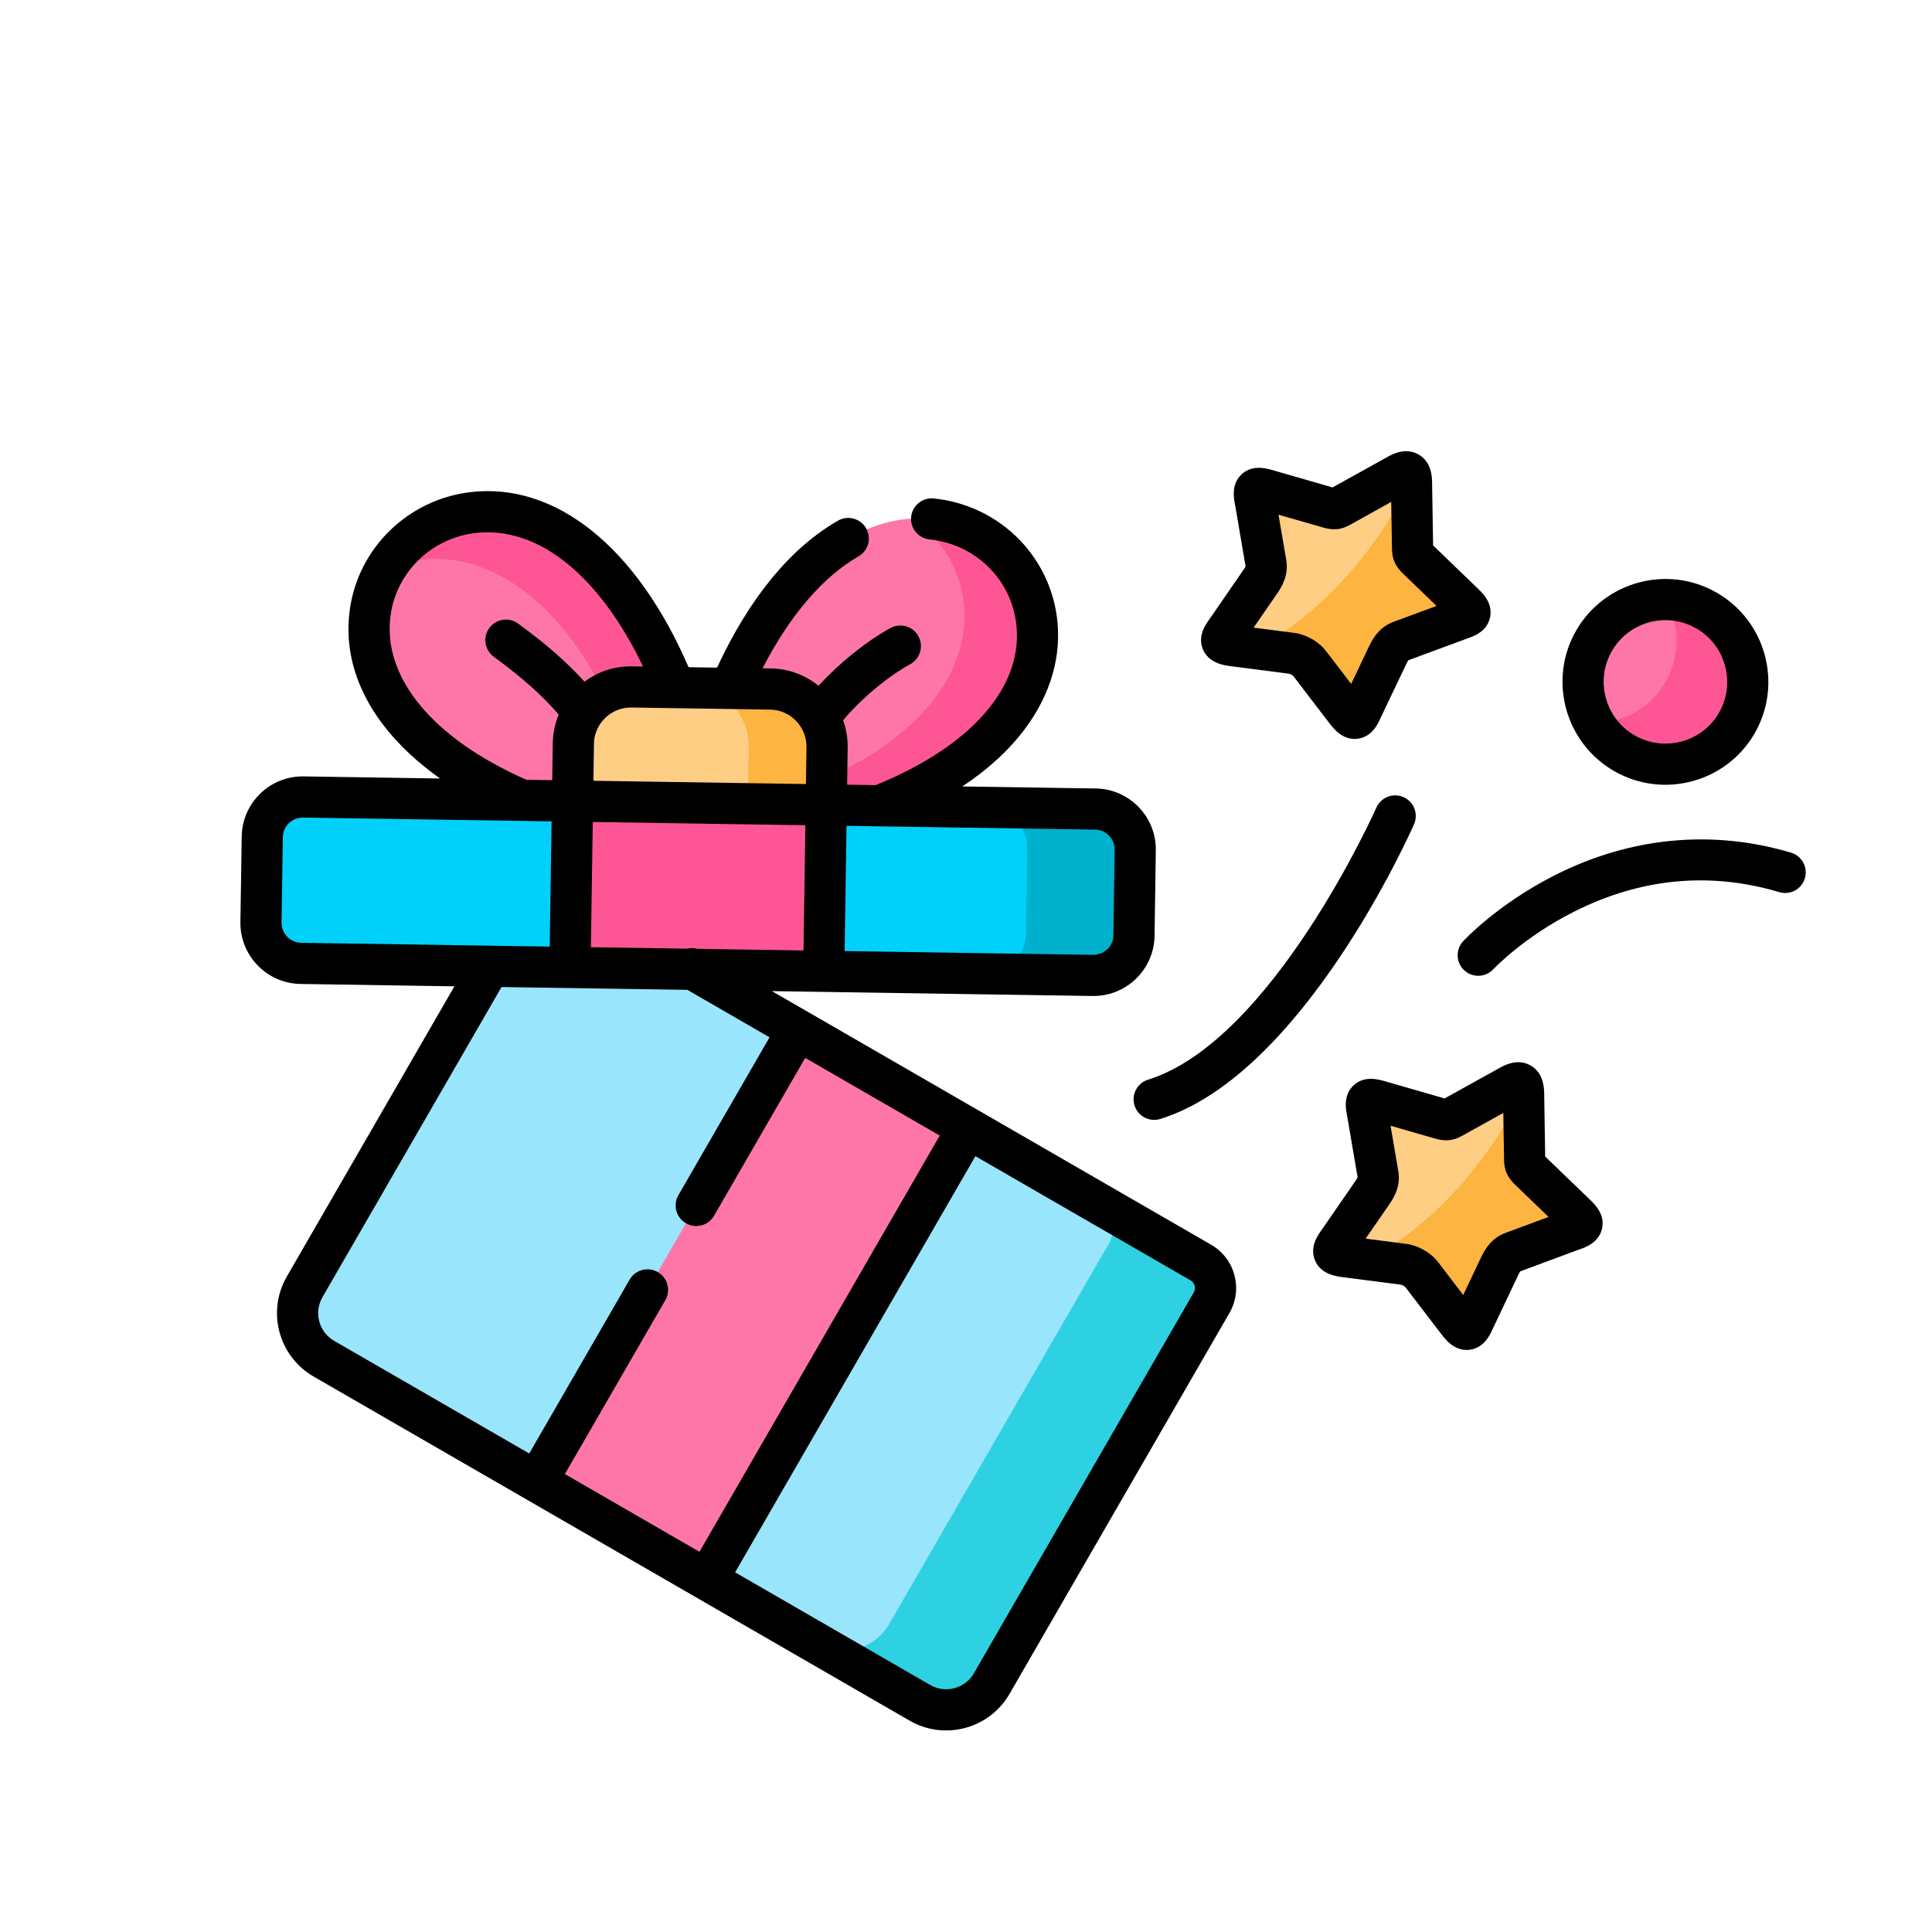 <svg width="44" height="44" viewBox="0 0 44 44" fill="none" xmlns="http://www.w3.org/2000/svg">
<path fill-rule="evenodd" clip-rule="evenodd" d="M36.992 17.153C37.89 17.671 39.037 17.364 39.554 16.468C40.072 15.571 39.764 14.424 38.867 13.906C37.969 13.387 36.822 13.695 36.304 14.592C35.787 15.488 36.095 16.635 36.992 17.153Z" fill="#FE76A8"/>
<path fill-rule="evenodd" clip-rule="evenodd" d="M15.582 19.648L15.367 15.658C11.836 6.887 3.812 14.76 11.891 18.228L15.582 19.648Z" fill="#FE76A8"/>
<path fill-rule="evenodd" clip-rule="evenodd" d="M20.028 18.351C28.205 15.131 20.42 7.018 16.63 15.678L16.638 19.303L20.028 18.351Z" fill="#FE76A8"/>
<path fill-rule="evenodd" clip-rule="evenodd" d="M13.038 18.244L15.98 19.271L18.817 18.332L18.836 17.023C18.84 16.776 18.774 16.544 18.659 16.345C18.435 15.962 18.02 15.699 17.545 15.692L16.63 15.678L15.367 15.658L14.388 15.645C13.934 15.637 13.531 15.863 13.29 16.211C13.147 16.416 13.062 16.665 13.058 16.933L13.038 18.244Z" fill="#FECE85"/>
<path fill-rule="evenodd" clip-rule="evenodd" d="M18.761 22.121L24.891 22.215C25.398 22.221 25.817 21.815 25.825 21.31L25.854 19.358C25.861 18.852 25.454 18.432 24.948 18.426L20.028 18.351L18.817 18.332L17.701 20.265L18.761 22.121Z" fill="#01D0FB"/>
<path fill-rule="evenodd" clip-rule="evenodd" d="M12.225 33.743L16.443 29.131L18.166 23.452L15.782 22.076L13.01 20.14L11.154 22.006L6.937 29.309C6.608 29.879 6.805 30.614 7.375 30.943L12.225 33.743Z" fill="#99E6FC"/>
<path fill-rule="evenodd" clip-rule="evenodd" d="M6.85 21.941L12.982 22.033L14.23 20.176L13.038 18.244L11.891 18.228L6.905 18.151C6.401 18.143 5.982 18.55 5.974 19.055L5.944 21.008C5.936 21.512 6.345 21.932 6.85 21.941Z" fill="#01D0FB"/>
<path fill-rule="evenodd" clip-rule="evenodd" d="M22.585 38.343L26.476 31.604L27.594 29.668C27.777 29.35 27.667 28.938 27.349 28.754L22.043 25.691L17.684 30.037L16.102 35.981L20.951 38.781C21.521 39.11 22.256 38.913 22.585 38.343Z" fill="#99E6FC"/>
<path fill-rule="evenodd" clip-rule="evenodd" d="M20.028 18.351C25.64 16.141 23.733 11.625 20.76 11.81C22.474 12.932 22.783 15.94 18.825 17.722L18.817 18.332L20.028 18.351Z" fill="#FE5694"/>
<path fill-rule="evenodd" clip-rule="evenodd" d="M15.367 15.658C13.352 10.654 9.876 11.067 8.76 12.989C10.165 12.323 12.255 12.826 13.772 15.788C13.957 15.693 14.166 15.64 14.388 15.644L15.367 15.658Z" fill="#FE5694"/>
<path fill-rule="evenodd" clip-rule="evenodd" d="M18.825 17.722L18.836 17.023C18.84 16.776 18.775 16.544 18.659 16.345C18.435 15.962 18.02 15.699 17.545 15.692L16.63 15.678L15.76 15.664C16.234 15.672 16.648 15.933 16.873 16.317C16.989 16.517 17.054 16.749 17.051 16.995L17.031 18.306L18.817 18.332L18.825 17.722Z" fill="#FDB440"/>
<path fill-rule="evenodd" clip-rule="evenodd" d="M24.891 22.215C25.398 22.221 25.817 21.815 25.825 21.31L25.854 19.358C25.861 18.852 25.454 18.433 24.948 18.426L22.488 18.389C22.994 18.395 23.401 18.815 23.393 19.32L23.364 21.272C23.355 21.777 22.939 22.183 22.436 22.177L24.891 22.215Z" fill="#00B1CD"/>
<path fill-rule="evenodd" clip-rule="evenodd" d="M18.761 22.121L18.817 18.332L13.038 18.244L12.982 22.033C14.911 22.062 16.831 22.092 18.761 22.121Z" fill="#FE5694"/>
<path fill-rule="evenodd" clip-rule="evenodd" d="M18.166 23.452L22.043 25.691L16.101 35.981L12.225 33.743L18.166 23.452Z" fill="#FE76A8"/>
<path fill-rule="evenodd" clip-rule="evenodd" d="M26.476 31.604L27.594 29.668C27.777 29.35 27.667 28.938 27.349 28.754L25.011 27.404C25.329 27.588 25.439 28 25.256 28.318L24.138 30.254L20.247 36.993C19.918 37.563 19.181 37.759 18.611 37.43L20.951 38.781C21.521 39.11 22.256 38.913 22.585 38.343L26.476 31.604Z" fill="#2ED1E2"/>
<path fill-rule="evenodd" clip-rule="evenodd" d="M31.903 14.601L33.254 14.101C33.525 14.009 33.546 13.948 33.34 13.749L32.279 12.727C32.159 12.612 32.173 12.57 32.169 12.416L32.147 11.012C32.143 10.727 32.066 10.682 31.816 10.821L30.588 11.504C30.455 11.578 30.424 11.61 30.264 11.564L28.849 11.156C28.575 11.078 28.531 11.126 28.587 11.406L28.831 12.827C28.857 12.978 28.801 13.105 28.706 13.244L27.925 14.375C27.756 14.605 27.791 14.665 28.075 14.705L29.424 14.88C29.565 14.898 29.743 15.001 29.827 15.113L30.655 16.195C30.831 16.421 30.899 16.42 31.014 16.159L31.605 14.917C31.677 14.766 31.757 14.653 31.903 14.601Z" fill="#FECE85"/>
<path fill-rule="evenodd" clip-rule="evenodd" d="M30.984 12.75C30.222 13.695 29.354 14.401 28.584 14.771L29.424 14.88C29.565 14.898 29.743 15.001 29.827 15.113L30.655 16.195C30.831 16.421 30.899 16.42 31.014 16.159L31.605 14.917C31.677 14.766 31.757 14.653 31.903 14.601L33.254 14.101C33.525 14.009 33.546 13.948 33.34 13.749L32.279 12.727C32.159 12.612 32.173 12.57 32.169 12.416L32.147 11.012C32.146 10.966 32.144 10.926 32.139 10.894C31.872 11.494 31.482 12.133 30.984 12.75Z" fill="#FDB440"/>
<path fill-rule="evenodd" clip-rule="evenodd" d="M34.454 28.516L35.805 28.016C36.078 27.926 36.097 27.863 35.89 27.665L34.83 26.643C34.711 26.528 34.724 26.485 34.721 26.333L34.699 24.928C34.694 24.642 34.617 24.598 34.368 24.738L33.139 25.419C33.006 25.494 32.975 25.526 32.816 25.48L31.401 25.073C31.126 24.994 31.082 25.041 31.14 25.323L31.382 26.743C31.41 26.895 31.352 27.021 31.257 27.159L30.477 28.289C30.309 28.522 30.342 28.581 30.625 28.62L31.975 28.795C32.116 28.814 32.294 28.916 32.38 29.029L33.206 30.11C33.382 30.336 33.45 30.335 33.568 30.073L34.156 28.833C34.228 28.682 34.308 28.569 34.454 28.516Z" fill="#FECE85"/>
<path fill-rule="evenodd" clip-rule="evenodd" d="M33.536 26.666C32.773 27.61 31.907 28.317 31.135 28.686L31.975 28.795C32.116 28.814 32.294 28.916 32.38 29.029L33.206 30.11C33.382 30.336 33.45 30.335 33.568 30.074L34.156 28.833C34.228 28.682 34.308 28.569 34.454 28.516L35.805 28.016C36.078 27.926 36.097 27.863 35.891 27.665L34.83 26.643C34.712 26.529 34.724 26.485 34.722 26.333L34.699 24.928C34.699 24.882 34.696 24.843 34.691 24.808C34.425 25.41 34.033 26.049 33.536 26.666Z" fill="#FDB440"/>
<path fill-rule="evenodd" clip-rule="evenodd" d="M39.554 16.468C40.072 15.571 39.764 14.424 38.867 13.906C38.571 13.735 38.248 13.654 37.929 13.654C38.254 14.215 38.276 14.929 37.929 15.53C37.583 16.13 36.953 16.467 36.305 16.467C36.465 16.743 36.696 16.982 36.992 17.153C37.89 17.671 39.037 17.364 39.554 16.468Z" fill="#FE5694"/>
<path d="M27.583 28.348L17.58 22.572L24.885 22.683C25.649 22.694 26.282 22.081 26.294 21.317L26.323 19.364C26.333 18.599 25.719 17.967 24.955 17.957L21.916 17.911C22.5 17.524 22.975 17.089 23.336 16.608C23.936 15.808 24.189 14.919 24.068 14.037C23.87 12.604 22.718 11.5 21.265 11.352C21.007 11.326 20.777 11.514 20.751 11.771C20.725 12.029 20.913 12.259 21.17 12.285C22.191 12.389 23.001 13.162 23.139 14.165C23.338 15.606 22.143 16.99 19.941 17.881L19.293 17.871L19.305 17.03C19.308 16.814 19.273 16.603 19.202 16.404C19.586 15.938 20.212 15.409 20.73 15.126C20.957 15.001 21.04 14.717 20.916 14.489C20.792 14.262 20.507 14.179 20.28 14.303C19.723 14.608 19.099 15.115 18.642 15.619C18.334 15.368 17.954 15.229 17.552 15.223L17.367 15.22C17.987 14.017 18.735 13.141 19.552 12.671C19.777 12.541 19.854 12.255 19.725 12.03C19.595 11.806 19.309 11.729 19.084 11.858C18 12.483 17.074 13.608 16.33 15.205L15.682 15.195C14.499 12.459 12.654 10.974 10.705 11.209C9.295 11.38 8.169 12.472 7.969 13.867C7.764 15.289 8.515 16.661 10.023 17.73L6.912 17.682C6.149 17.671 5.517 18.283 5.505 19.048L5.475 21.002C5.468 21.521 5.75 21.98 6.172 22.224C6.37 22.338 6.598 22.405 6.842 22.409C6.842 22.409 6.843 22.409 6.843 22.409L10.349 22.463L6.531 29.075C6.072 29.87 6.346 30.89 7.141 31.349L20.717 39.187C21.512 39.646 22.532 39.373 22.991 38.578L28 29.902C28.314 29.359 28.127 28.662 27.583 28.348ZM13.457 21.572L13.5 18.72L18.342 18.794L18.299 21.646L15.878 21.609C15.802 21.589 15.724 21.588 15.65 21.605L13.457 21.572ZM24.942 18.894C25.021 18.895 25.095 18.917 25.159 18.954C25.296 19.033 25.388 19.182 25.386 19.351L25.357 21.302C25.353 21.55 25.147 21.749 24.899 21.746L19.236 21.66L19.279 18.808L24.942 18.894ZM17.538 16.161C17.682 16.163 17.82 16.201 17.943 16.272C18.01 16.311 18.073 16.36 18.129 16.417C18.286 16.58 18.371 16.792 18.367 17.016L18.355 17.856L13.514 17.782L13.527 16.94C13.529 16.774 13.58 16.616 13.672 16.482C13.675 16.478 13.678 16.475 13.68 16.471C13.71 16.428 13.744 16.388 13.783 16.351C13.944 16.194 14.157 16.11 14.381 16.113L17.538 16.161ZM8.897 14C9.037 13.024 9.827 12.26 10.818 12.14C12.244 11.968 13.645 13.094 14.645 15.18L14.395 15.176C14.001 15.169 13.624 15.292 13.312 15.524C12.873 15.046 12.445 14.675 11.799 14.201C11.59 14.048 11.297 14.094 11.144 14.302C10.991 14.511 11.036 14.804 11.245 14.957C11.955 15.479 12.342 15.839 12.725 16.272C12.639 16.477 12.593 16.698 12.589 16.926L12.576 17.768L11.991 17.76C9.849 16.817 8.693 15.416 8.897 14ZM6.857 21.472C6.613 21.468 6.409 21.259 6.412 21.016L6.442 19.063C6.446 18.815 6.651 18.616 6.898 18.62L11.861 18.695C11.876 18.696 11.891 18.697 11.906 18.696L12.562 18.706L12.52 21.558L11.17 21.538C11.167 21.537 11.164 21.538 11.161 21.537L6.857 21.472ZM7.343 29.544L11.422 22.479L15.654 22.543L17.526 23.624L15.45 27.219C15.321 27.443 15.398 27.73 15.622 27.859C15.846 27.989 16.133 27.912 16.262 27.688L18.338 24.093L21.402 25.862L15.93 35.341L12.865 33.571L15.152 29.611C15.281 29.387 15.204 29.1 14.98 28.971C14.756 28.841 14.469 28.918 14.34 29.142L12.053 33.102L7.61 30.537C7.262 30.336 7.143 29.891 7.343 29.544ZM22.179 38.109C21.979 38.456 21.533 38.575 21.186 38.375L16.742 35.809L22.214 26.331L27.115 29.16C27.209 29.214 27.242 29.339 27.188 29.433L22.179 38.109Z" fill="black"/>
<path d="M31.346 18.394C31.322 18.447 28.972 23.708 26.146 24.589C25.899 24.666 25.761 24.929 25.838 25.176C25.874 25.293 25.953 25.385 26.051 25.442C26.16 25.505 26.295 25.524 26.425 25.484C29.653 24.478 32.101 19.005 32.203 18.773C32.308 18.536 32.201 18.259 31.964 18.154C31.727 18.05 31.45 18.157 31.346 18.394Z" fill="black"/>
<path d="M35.407 19.934C34.113 20.59 33.353 21.402 33.322 21.436C33.146 21.626 33.157 21.922 33.347 22.098C33.373 22.122 33.402 22.143 33.432 22.161C33.617 22.267 33.857 22.236 34.009 22.074C34.016 22.067 34.707 21.333 35.861 20.756C37.378 19.996 38.947 19.849 40.522 20.318C40.77 20.392 41.032 20.25 41.105 20.002C41.179 19.754 41.038 19.493 40.79 19.419C38.992 18.884 37.13 19.062 35.407 19.934Z" fill="black"/>
<path d="M28.367 12.897C28.363 12.907 28.352 12.932 28.32 12.977L27.543 14.104C27.457 14.221 27.268 14.486 27.397 14.791C27.528 15.101 27.865 15.149 28.014 15.17L29.36 15.344C29.386 15.35 29.439 15.38 29.455 15.397L30.286 16.484C30.339 16.551 30.433 16.672 30.57 16.751C30.666 16.806 30.782 16.841 30.918 16.824C31.246 16.783 31.381 16.487 31.44 16.354L32.028 15.12C32.051 15.071 32.066 15.047 32.074 15.037L33.41 14.543C33.561 14.492 33.862 14.386 33.934 14.066C34.007 13.741 33.767 13.51 33.665 13.412L32.638 12.422L32.615 11.007C32.614 10.875 32.61 10.527 32.31 10.352C32.309 10.352 32.309 10.352 32.308 10.352C32.008 10.178 31.703 10.348 31.588 10.411C31.588 10.411 31.588 10.411 31.588 10.412L30.36 11.094L30.349 11.101L28.978 10.706C28.842 10.667 28.522 10.575 28.278 10.801C28.037 11.024 28.097 11.348 28.127 11.492L28.367 12.897ZM30.134 12.014C30.443 12.104 30.618 12.026 30.785 11.931L31.684 11.431L31.701 12.469C31.704 12.658 31.725 12.845 31.954 13.065L32.717 13.8L31.745 14.159C31.428 14.273 31.278 14.516 31.181 14.716L30.772 15.576L30.201 14.83C30.04 14.616 29.752 14.45 29.484 14.415L28.55 14.294L29.093 13.508C29.206 13.342 29.351 13.083 29.293 12.748L29.117 11.722L30.134 12.014Z" fill="black"/>
<path d="M35.96 28.458C36.101 28.412 36.412 28.303 36.485 27.983C36.559 27.658 36.318 27.426 36.216 27.327L35.19 26.339L35.168 24.92C35.166 24.789 35.16 24.44 34.86 24.267C34.859 24.267 34.859 24.267 34.858 24.266C34.558 24.094 34.255 24.263 34.14 24.328L32.911 25.01L32.899 25.016L31.531 24.622C31.394 24.583 31.073 24.49 30.828 24.717C30.588 24.94 30.649 25.264 30.679 25.409L30.919 26.813C30.914 26.824 30.901 26.849 30.871 26.893L30.094 28.019C30.009 28.136 29.82 28.404 29.95 28.709C30.081 29.017 30.417 29.064 30.565 29.085L31.911 29.259C31.938 29.265 31.992 29.297 32.007 29.314L32.837 30.399C32.889 30.466 32.984 30.587 33.121 30.667C33.216 30.721 33.332 30.756 33.468 30.74C33.797 30.7 33.934 30.402 33.993 30.27L34.578 29.036C34.602 28.986 34.617 28.963 34.625 28.953L35.96 28.458ZM34.296 28.075C33.979 28.189 33.828 28.431 33.732 28.632L33.324 29.493L32.752 28.744C32.59 28.531 32.301 28.365 32.035 28.33L31.101 28.209L31.644 27.424C31.768 27.242 31.903 26.991 31.844 26.664L31.669 25.638L32.687 25.931C32.995 26.019 33.169 25.941 33.335 25.847L34.237 25.346L34.253 26.34L34.253 26.377C34.255 26.568 34.275 26.758 34.505 26.981L35.268 27.715L34.296 28.075Z" fill="black"/>
<path d="M36.758 17.559C37.878 18.205 39.314 17.821 39.96 16.703C40.606 15.583 40.221 14.146 39.101 13.5C37.982 12.853 36.545 13.238 35.898 14.357C35.252 15.476 35.638 16.912 36.758 17.559ZM38.633 14.312C39.305 14.7 39.536 15.562 39.148 16.234C38.761 16.905 37.899 17.135 37.227 16.747C36.554 16.359 36.323 15.497 36.71 14.826C37.098 14.154 37.961 13.924 38.633 14.312Z" fill="black"/>
</svg>
